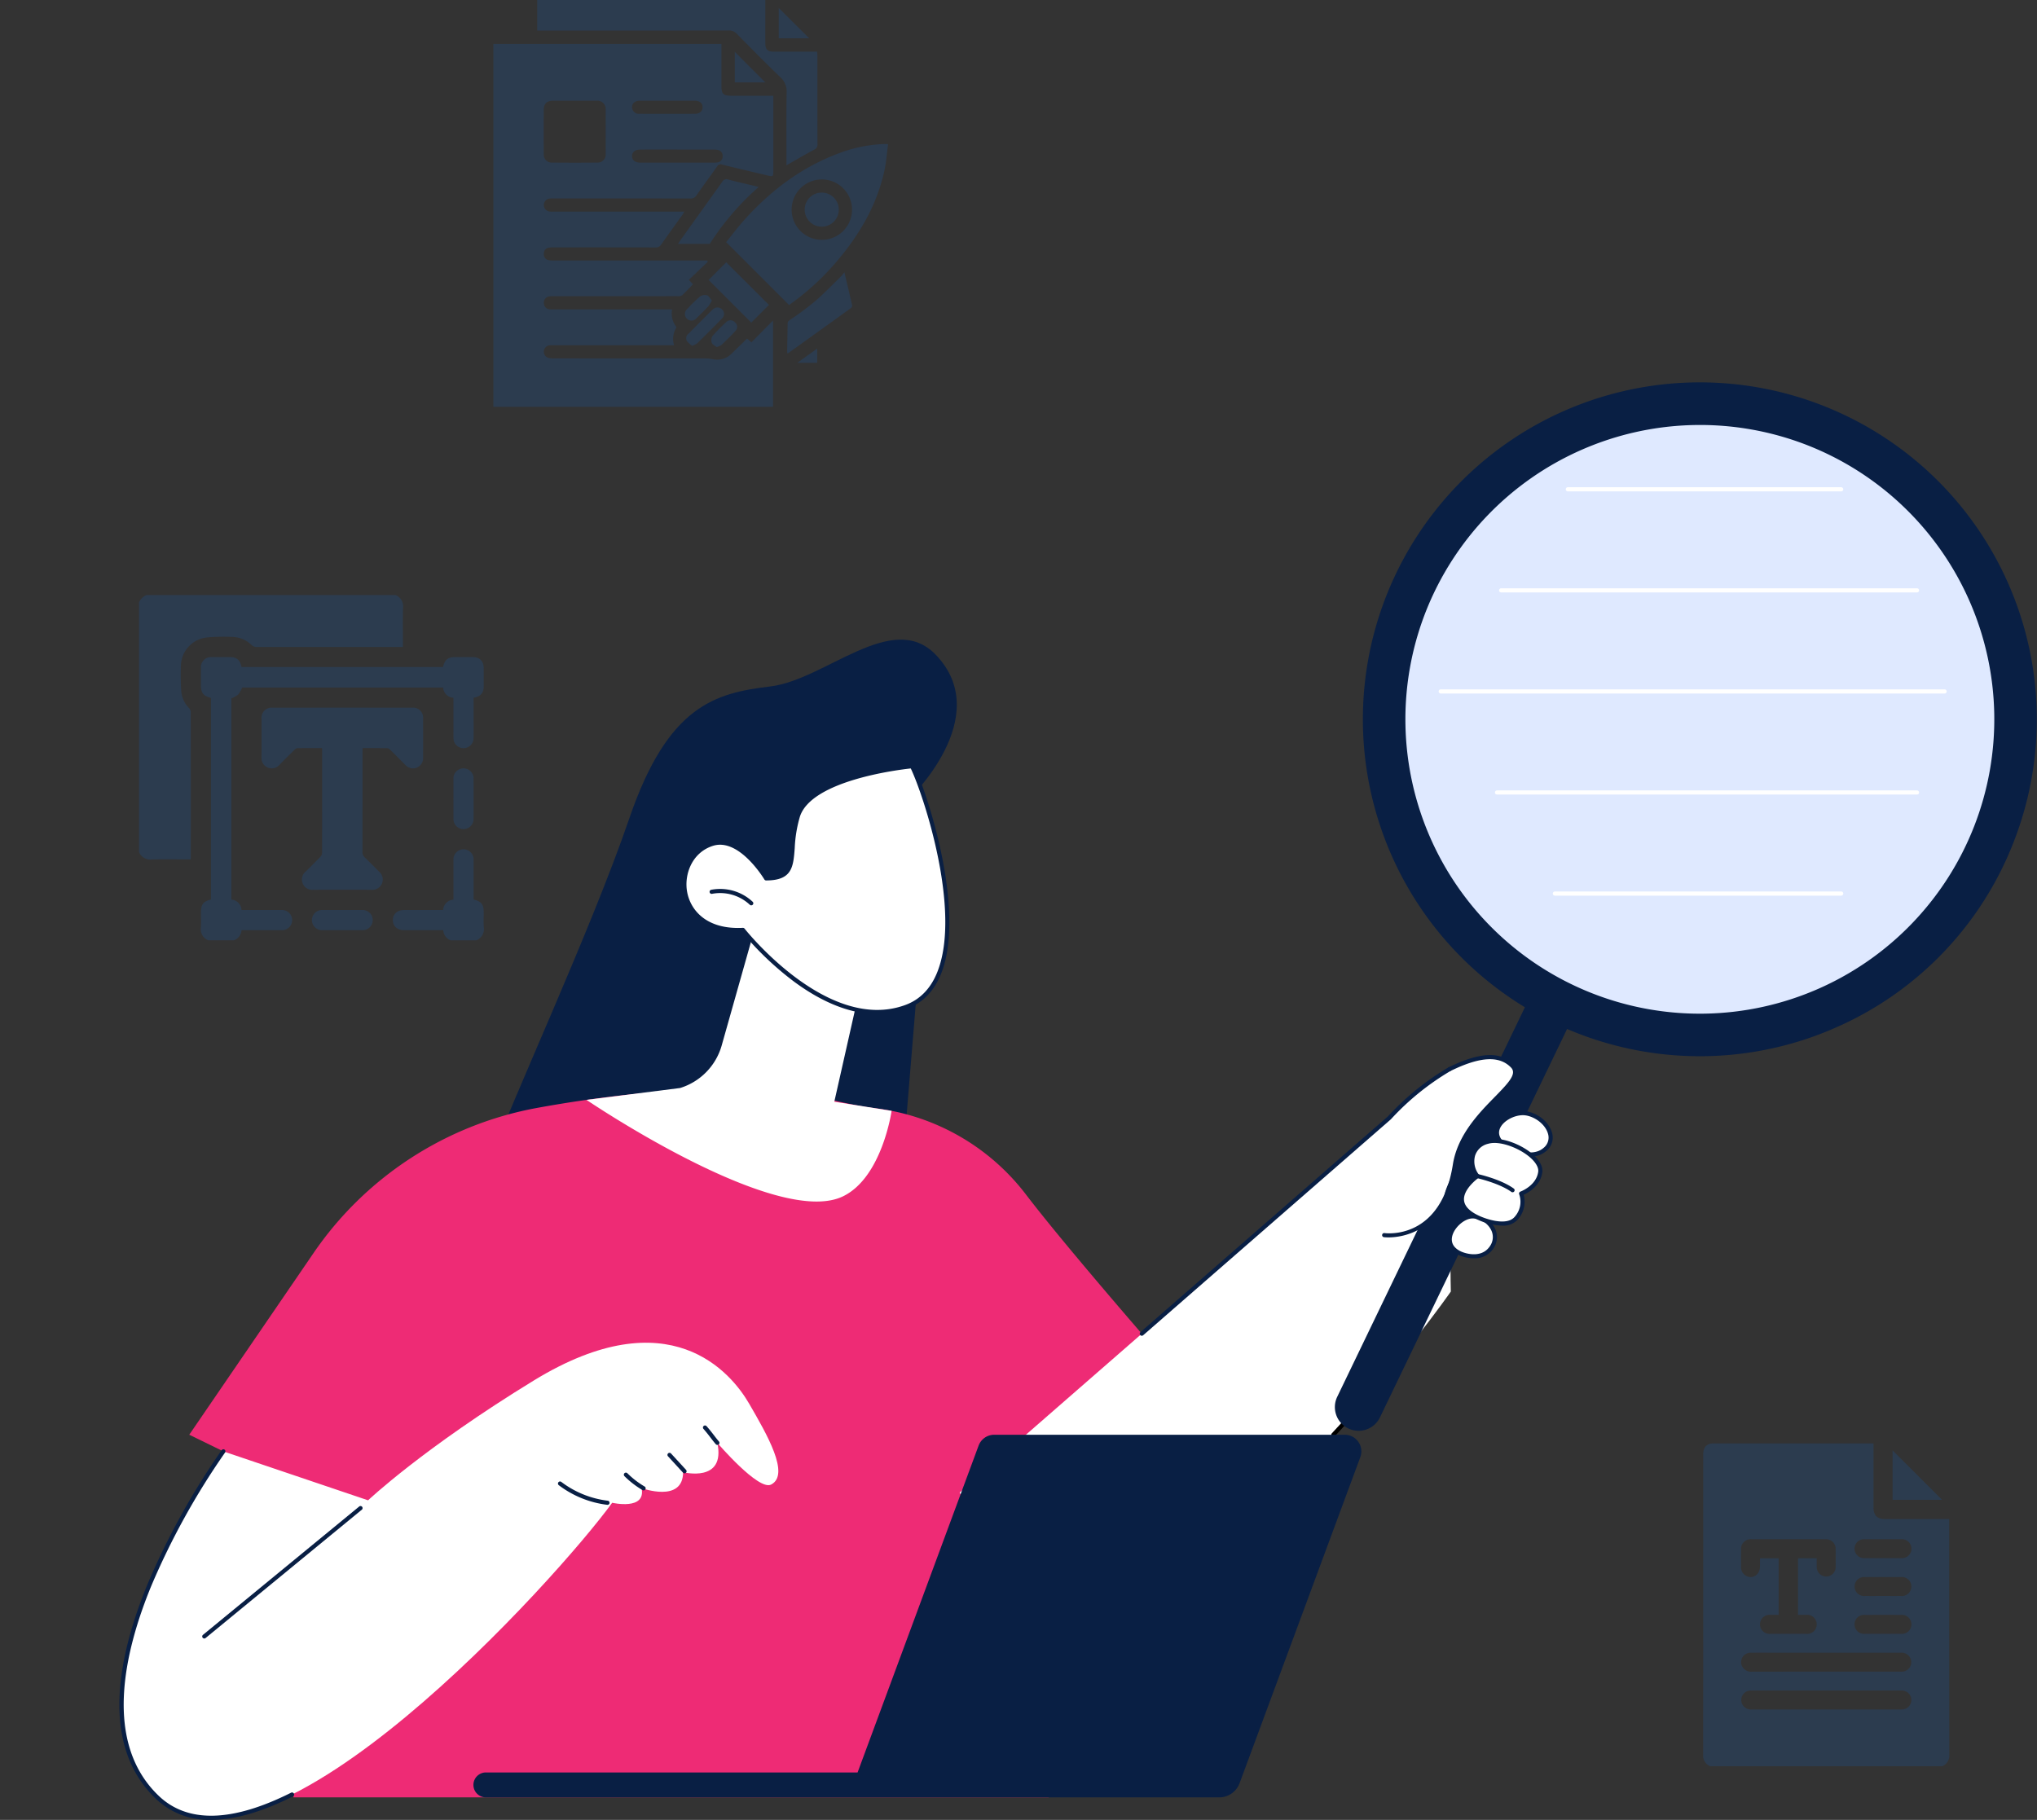 <svg xmlns="http://www.w3.org/2000/svg" xmlns:xlink="http://www.w3.org/1999/xlink" width="624.814" height="558.296" viewBox="0 0 624.814 558.296">
    <rect x="0" y="0" width="624.814" height="558.296" fill="#333333" stroke="none"/>
    <defs>
        <clipPath id="clip-path">
            <rect id="Rectangle_10328" data-name="Rectangle 10328" width="624.814" height="441" transform="translate(24)" fill="none"/>
        </clipPath>
        <clipPath id="clip-path-2">
            <rect id="Rectangle_10329" data-name="Rectangle 10329" width="75.505" height="99.045" fill="#0073ff"/>
        </clipPath>
        <clipPath id="clip-path-3">
            <rect id="Rectangle_10330" data-name="Rectangle 10330" width="105.772" height="105.937" fill="#0073ff"/>
        </clipPath>
        <clipPath id="clip-path-4">
            <rect id="Rectangle_1914" data-name="Rectangle 1914" width="121.07" height="124.796" fill="#0073ff"/>
        </clipPath>
    </defs>
    <g id="Group_27141" data-name="Group 27141" transform="translate(-82.593 -4694.704)">
        <g id="Group_27134" data-name="Group 27134" transform="translate(58.593 4812.003)">
            <g id="Group_27133" data-name="Group 27133" transform="translate(0 -0.003)" clip-path="url(#clip-path)">
                <path id="Path_31229" data-name="Path 31229" d="M737.94,358.575l-4.532-35.438s26.873-25.381,8.382-44.538c-13.346-13.827-33.825,7.737-50.716,9.763s-31.373,5.792-43.224,40.43-37.124,88.857-42.744,105.189l127.257-7.744Z" transform="translate(-430.803 -195.072)" fill="#091f44"/>
                <path id="Path_31230" data-name="Path 31230" d="M588.489,840.308s-33.417-38.1-47.008-55.915a68.554,68.554,0,0,0-46.333-26.466c-10.611-1.277-23.819-5.886-38.97-6.084-20.481-.267-44.257,2.229-65.094,6.084a106.191,106.191,0,0,0-68.222,44.594L284.849,858.1l43.1,21.038-11.16,90.214H548.431Z" transform="translate(-202.797 -535.257)" fill="#ee2b75"/>
                <path id="Path_31231" data-name="Path 31231" d="M288.28,1071.143l-44.4-15.016s-53.808,74.133-20.242,106.147,123.2-67.853,139.514-90.38c0,0,10.5,2.44,9-4.505,0,0,12.751,4.693,12.751-4.881,0,0,13.126,3.4,10.5-9,0,0,12.61,14.776,16.481,12.807,5.946-3.025-1.292-15.446-6.73-24.831s-24.357-32.6-66.007-7.125c-33.952,20.766-50.875,36.785-50.875,36.785" transform="translate(-151.375 -728.176)" fill="#fff"/>
                <path id="Path_31232" data-name="Path 31232" d="M238.559,1249.983a23.574,23.574,0,0,1-16.921-6.444c-7.792-7.432-11.558-17.716-11.194-30.568.289-10.209,3.175-22.055,8.579-35.21a226,226,0,0,1,22.782-41.2.634.634,0,1,1,1.026.745,224.657,224.657,0,0,0-22.643,40.956c-8.364,20.371-14.751,48.073,2.325,64.359,8.837,8.428,22.486,8.1,40.57-.97a.634.634,0,1,1,.568,1.133c-9.564,4.8-17.946,7.2-25.093,7.2" transform="translate(-149.808 -808.983)" fill="#091f44"/>
                <path id="Path_31233" data-name="Path 31233" d="M299.273,1237.289a.634.634,0,0,1-.4-1.124l47.954-39.4a.634.634,0,0,1,.8.98l-47.954,39.4a.632.632,0,0,1-.4.144" transform="translate(-212.614 -851.928)" fill="#091f44"/>
                <path id="Path_31234" data-name="Path 31234" d="M692.658,1177.7a.64.64,0,0,1-.077,0,30.7,30.7,0,0,1-14.868-6.024.634.634,0,0,1,.767-1.01,29.424,29.424,0,0,0,14.253,5.775.634.634,0,0,1-.075,1.263" transform="translate(-482.317 -833.354)" fill="#091f44"/>
                <path id="Path_31235" data-name="Path 31235" d="M753.67,1166.588a.628.628,0,0,1-.319-.087,27.787,27.787,0,0,1-5.559-4.28.634.634,0,1,1,.895-.9,26.525,26.525,0,0,0,5.3,4.085.634.634,0,0,1-.321,1.181" transform="translate(-532.254 -826.666)" fill="#091f44"/>
                <path id="Path_31236" data-name="Path 31236" d="M799.277,1146.344a.632.632,0,0,1-.467-.205l-4.6-5.013a.634.634,0,0,1,.934-.858l4.6,5.012a.634.634,0,0,1-.467,1.063" transform="translate(-565.313 -811.663)" fill="#091f44"/>
                <path id="Path_31237" data-name="Path 31237" d="M836.268,1116.876a.632.632,0,0,1-.481-.221c-.642-.748-1.126-1.382-1.639-2.052-.6-.787-1.225-1.6-2.138-2.635a.634.634,0,1,1,.95-.84c.944,1.067,1.58,1.9,2.2,2.7.5.656.976,1.276,1.594,2a.634.634,0,0,1-.481,1.047" transform="translate(-592.232 -790.91)" fill="#091f44"/>
                <path id="Path_31238" data-name="Path 31238" d="M1105.2,851.854,1237.037,736.9s20.079-22.3,33.678-18.258c16.2,4.82-11.723,16.057-13.6,32.682s-1.255,38.879-1.255,38.879-65.03,93.455-115.422,94.548c-18.818.408-35.235-32.9-35.235-32.9" transform="translate(-786.842 -511.284)" fill="#fff"/>
                <path id="Path_31239" data-name="Path 31239" d="M1501.547,1049.8a.634.634,0,0,1-.465-1.065c7.772-8.376,22.833-25.045,24.212-28.175a.634.634,0,1,1,1.16.511c-1.807,4.105-23.519,27.531-24.443,28.527a.632.632,0,0,1-.465.2" transform="translate(-1068.569 -726.315)"/>
                <path id="Path_31240" data-name="Path 31240" d="M1760.205,135.086a90.558,90.558,0,1,0-90.558,90.558,90.559,90.559,0,0,0,90.558-90.558" transform="translate(-1124.226 -31.701)" fill="#dfe9ff"/>
                <path id="Path_31241" data-name="Path 31241" d="M1825.3,543.5h-87.815a.634.634,0,1,1,0-1.268H1825.3a.634.634,0,0,1,0,1.268" transform="translate(-1236.546 -386.036)" fill="#fff"/>
                <path id="Path_31242" data-name="Path 31242" d="M1804.653,435.864H1675.822a.634.634,0,1,1,0-1.268h128.832a.634.634,0,0,1,0,1.268" transform="translate(-1192.643 -309.408)" fill="#fff"/>
                <path id="Path_31243" data-name="Path 31243" d="M1770.455,328.232H1615.894a.634.634,0,1,1,0-1.268h154.561a.634.634,0,1,1,0,1.268" transform="translate(-1149.978 -232.78)" fill="#fff"/>
                <path id="Path_31244" data-name="Path 31244" d="M1807.789,220.6H1680.226a.634.634,0,1,1,0-1.268h127.563a.634.634,0,0,1,0,1.268" transform="translate(-1195.779 -156.151)" fill="#fff"/>
                <path id="Path_31245" data-name="Path 31245" d="M1835.094,112.967H1751.24a.634.634,0,1,1,0-1.268h83.854a.634.634,0,0,1,0,1.268" transform="translate(-1246.337 -79.523)" fill="#fff"/>
                <path id="Path_31246" data-name="Path 31246" d="M1671.9,200.983A103.362,103.362,0,1,1,1675.6,7.114a103.359,103.359,0,0,1,58.564,133.927,102.682,102.682,0,0,1-54.834,57.02q-3.68,1.609-7.438,2.923M1553.82,70.434a90.317,90.317,0,1,0,117.028-51.175A90.42,90.42,0,0,0,1553.82,70.434" transform="translate(-1092.523 0.003)" fill="#091f44"/>
                <path id="Path_31247" data-name="Path 31247" d="M1514.424,777.98a7.274,7.274,0,0,1-8.954-10.023l58.911-122.292a7.273,7.273,0,1,1,13.105,6.314l-58.911,122.292a7.251,7.251,0,0,1-4.151,3.709" transform="translate(-1071.299 -456.746)" fill="#091f44"/>
                <path id="Path_31248" data-name="Path 31248" d="M1510.179,756.62c1.649,5.223,4.365,10.665,8.99,13.857,4.885,3.371,9.6,1.927,14.824-.4,3.406-1.517,4.957-4.768,6.973-7.826.206-4.361,2.942-6.835,3.406-10.929,1.882-16.625,29.836-27.972,13.6-32.682C1544.031,714.6,1524.3,736.9,1524.3,736.9l-15.611,13.612a49.707,49.707,0,0,0,1.491,6.109" transform="translate(-1074.104 -511.284)" fill="#fff"/>
                <path id="Path_31249" data-name="Path 31249" d="M1556.939,772.366a11.55,11.55,0,0,1-1.362-.066.634.634,0,0,1,.173-1.256c.709.1,17.363,2.09,20.989-21.04,1.42-9.061,8.046-15.819,12.883-20.755,4.39-4.478,6.784-7.1,4.95-8.994-3.6-3.712-9.5-3.376-18.55,1.059a.634.634,0,1,1-.558-1.139c9.618-4.711,15.978-4.966,20.019-.8,2.785,2.87-.631,6.354-4.955,10.765-4.98,5.081-11.179,11.4-12.536,20.063-3.21,20.475-16.7,22.166-21.052,22.166" transform="translate(-1107.098 -510.062)" fill="#091f44"/>
                <path id="Path_31250" data-name="Path 31250" d="M1297.593,811.638a.634.634,0,0,1-.417-1.112l75.935-66.211a81.431,81.431,0,0,1,18.586-15.033.634.634,0,0,1,.625,1.1,80.011,80.011,0,0,0-18.286,14.8.7.7,0,0,1-.061.06l-75.966,66.238a.631.631,0,0,1-.416.156" transform="translate(-923.365 -519.15)" fill="#091f44"/>
                <path id="Path_31251" data-name="Path 31251" d="M1630.452,899.684s6.18,2.709,9.353-1.839-1.248-9.756-5.908-9.606-10.82,8.253-3.445,11.445" transform="translate(-1158.359 -632.375)" fill="#fff"/>
                <path id="Path_31252" data-name="Path 31252" d="M1632.9,899.535a11.975,11.975,0,0,1-4.262-.837c-3.892-1.685-3.991-4.47-3.7-5.981.634-3.332,4.221-6.577,7.38-6.679a7.717,7.717,0,0,1,6.853,3.993,6.113,6.113,0,0,1-.4,6.609,6.8,6.8,0,0,1-5.863,2.895m-.373-12.232c-.057,0-.115,0-.172,0-2.542.082-5.658,2.933-6.175,5.649-.38,1.994.644,3.578,2.961,4.58h0c.234.1,5.746,2.44,8.579-1.621a4.831,4.831,0,0,0,.33-5.279,6.523,6.523,0,0,0-5.526-3.333" transform="translate(-1156.792 -630.808)" fill="#091f44"/>
                <path id="Path_31253" data-name="Path 31253" d="M1680.839,788.956s6.886,4.227,11.245.469-.115-10.047-5.613-11.045-13.857,5.572-5.633,10.576" transform="translate(-1194.211 -554.092)" fill="#fff"/>
                <path id="Path_31254" data-name="Path 31254" d="M1686.042,790.055a15.349,15.349,0,0,1-7.1-2.129c-4.278-2.6-4-5.413-3.448-6.857,1.209-3.18,5.837-5.555,9.524-4.885,3.6.653,6.824,3.4,7.678,6.536a5.272,5.272,0,0,1-1.765,5.614,7.274,7.274,0,0,1-4.888,1.721m-2.292-12.713c-2.865,0-6.2,1.885-7.072,4.177-.716,1.884.295,3.724,2.922,5.323h0c.064.04,6.545,3.938,10.5.53a4.01,4.01,0,0,0,1.369-4.32c-.72-2.644-3.592-5.061-6.681-5.621a5.839,5.839,0,0,0-1.04-.09" transform="translate(-1192.643 -552.52)" fill="#091f44"/>
                <path id="Path_31255" data-name="Path 31255" d="M1645.672,831.677s8.074,3.581,11.107-.221a7.508,7.508,0,0,0,1.406-7.455s5.237-1.843,5.878-6.611-10.536-10.993-16.269-9.244-5.32,7.746-3.009,10.5c0,0-11.27,7.911.887,13.034" transform="translate(-1167.612 -575.14)" fill="#fff"/>
                <path id="Path_31256" data-name="Path 31256" d="M1650.774,832.282a19.564,19.564,0,0,1-6.92-1.581c-3.721-1.569-5.74-3.59-6-6.006-.375-3.5,3.113-6.647,4.475-7.732a7.9,7.9,0,0,1-1.053-6.482,6.615,6.615,0,0,1,4.765-4.5c4.071-1.242,10.437,1.257,14,4.285,2.223,1.888,3.317,3.895,3.081,5.649-.56,4.163-4.257,6.227-5.715,6.886a8.248,8.248,0,0,1-1.7,7.491,6.021,6.021,0,0,1-4.933,1.989m-2.338-25.36a6.96,6.96,0,0,0-2.025.273,5.45,5.45,0,0,0-3.919,3.647,6.629,6.629,0,0,0,1.21,5.836.635.635,0,0,1-.121.927c-.049.034-4.843,3.452-4.465,6.958.207,1.923,1.968,3.6,5.234,4.973l.011,0c.076.034,7.661,3.338,10.354-.037a6.9,6.9,0,0,0,1.322-6.8.635.635,0,0,1,.368-.856c.049-.017,4.88-1.781,5.461-6.1.174-1.293-.79-2.938-2.645-4.514-2.75-2.336-7.291-4.312-10.785-4.312" transform="translate(-1166.044 -573.583)" fill="#091f44"/>
                <path id="Path_31257" data-name="Path 31257" d="M1665.745,848.731a.629.629,0,0,1-.37-.12c-3.771-2.719-10.472-4.211-10.539-4.225a.634.634,0,0,1,.272-1.239c.285.063,7.023,1.561,11.009,4.436a.634.634,0,0,1-.371,1.148" transform="translate(-1177.799 -600.263)" fill="#091f44"/>
                <path id="Path_31258" data-name="Path 31258" d="M783.841,621.5l17.576,2.8s-2.9,20.461-14.949,26.247c-20.506,9.849-78.648-29.61-78.648-29.61l28.7-3.636A19.092,19.092,0,0,0,749.3,604.237l11.651-41.247,32.41,16.288Z" transform="translate(-503.93 -400.818)" fill="#fff"/>
                <path id="Path_31259" data-name="Path 31259" d="M837.123,443.227s-7.853-13.28-16.453-10.6c-13.107,4.085-12.26,27.534,9.34,26.4,0,0,25.555,32.682,50.073,23.611s6.536-64.341,1.781-73.816c0,0-31.057,2.824-35,15.315-3.47,10.986,1.332,19.085-9.739,19.085" transform="translate(-578.13 -291.062)" fill="#fff"/>
                <path id="Path_31260" data-name="Path 31260" d="M869.615,483.278c-7.994,0-16.724-3.4-25.716-10.1a94.545,94.545,0,0,1-15.756-15.068C816.5,458.6,811.172,452.2,810.063,446c-1.236-6.9,2.566-13.586,8.845-15.543,8.318-2.593,15.7,8.485,17,10.568,6.5-.107,6.737-3.221,7.156-8.794a41.85,41.85,0,0,1,1.625-9.845c4.025-12.747,34.263-15.639,35.549-15.756a.636.636,0,0,1,.624.347c3.827,7.625,16.089,44.336,8.413,63.8-2.144,5.436-5.69,9.1-10.54,10.9a26.1,26.1,0,0,1-9.113,1.607m-41.18-26.447a.634.634,0,0,1,.5.243c.253.323,25.554,32.213,49.353,23.407,4.5-1.664,7.8-5.086,9.8-10.172,7.4-18.762-4.2-54.065-8.176-62.374-3.745.4-30.5,3.668-34.022,14.83a40.222,40.222,0,0,0-1.569,9.558c-.435,5.788-.749,9.97-8.775,9.97a.635.635,0,0,1-.546-.311c-.076-.128-7.7-12.816-15.719-10.318-6.459,2.013-8.929,8.771-7.973,14.108,1.025,5.724,6.042,11.634,17.092,11.058h.033" transform="translate(-576.556 -289.495)" fill="#091f44"/>
                <path id="Path_31261" data-name="Path 31261" d="M851.635,544.525a.63.63,0,0,1-.436-.174,13.316,13.316,0,0,0-11.6-3.355.634.634,0,0,1-.248-1.243,14.6,14.6,0,0,1,12.726,3.679.634.634,0,0,1-.436,1.094" transform="translate(-597.206 -384.083)" fill="#091f44"/>
                <path id="Path_31262" data-name="Path 31262" d="M742.4,1124.132l-37.121,100.273H591.267a3.823,3.823,0,0,0,0,7.646H816.2a6.667,6.667,0,0,0,6.252-4.355l37.028-100.023a5.094,5.094,0,0,0-4.772-6.865H747.175a5.089,5.089,0,0,0-4.772,3.324" transform="translate(-418.229 -797.954)" fill="#091f44"/>
            </g>
        </g>
        <g id="Group_27136" data-name="Group 27136" transform="translate(605 5137.498)" opacity="0.14">
            <g id="Group_27135" data-name="Group 27135" clip-path="url(#clip-path-2)">
                <path id="Path_31263" data-name="Path 31263" d="M73.354,99.045H2.151A3.556,3.556,0,0,1,0,95.349Q.053,49.359.026,3.368C.026,1.085,1.11,0,3.392,0H52.26V1.181q0,9.237,0,18.474c0,2.441,1.106,3.558,3.525,3.559q9.287,0,18.574,0h1.119v1.335q0,35.4.026,70.8a3.555,3.555,0,0,1-2.151,3.7m-38.507-63.8c0,.963-.016,1.83,0,2.7a2.9,2.9,0,1,0,5.8,0c.027-1.8.022-3.61,0-5.415A2.966,2.966,0,0,0,37.48,29.4q-11.316-.016-22.632,0a2.978,2.978,0,0,0-3.217,3.182c-.015,1.708-.009,3.417,0,5.125a3.01,3.01,0,0,0,2.908,3.3c1.687,0,2.888-1.369,2.9-3.307.005-.822,0-1.643,0-2.431h5.725V52.613c-.877,0-1.681-.006-2.485,0A2.922,2.922,0,1,0,20.7,58.42q5.416.014,10.833,0a2.928,2.928,0,1,0,.017-5.808c-.822-.005-1.645,0-2.45,0V35.249Zm3.012,28.97H22c-2.449,0-4.9-.029-7.348.01a2.881,2.881,0,0,0-2.77,4.006,3.072,3.072,0,0,0,3.134,1.8q22.721-.016,45.442-.007a6.482,6.482,0,0,0,.676-.013,2.89,2.89,0,0,0,2.48-4,3.007,3.007,0,0,0-3.038-1.8q-11.361.013-22.721,0m-.175,17.418H60.212a8.533,8.533,0,0,0,.966-.018,2.894,2.894,0,0,0,.038-5.77,6.2,6.2,0,0,0-.772-.021H15.1c-.226,0-.452-.009-.676.01a2.9,2.9,0,0,0-.038,5.787c.32.03.644.013.966.013H37.684M55.16,35.208c1.835,0,3.671.01,5.506,0a2.916,2.916,0,1,0,.01-5.8q-5.505-.018-11.011,0a2.916,2.916,0,1,0-.01,5.8c1.835.014,3.67,0,5.505,0m-.049,11.608c1.835,0,3.671.008,5.506,0a2.921,2.921,0,1,0,.011-5.805q-5.457-.014-10.915,0a2.921,2.921,0,1,0-.011,5.805c1.8.011,3.606,0,5.409,0m.048,11.607c1.835,0,3.67.01,5.505,0a2.916,2.916,0,1,0,.012-5.8q-5.505-.018-11.011,0a2.916,2.916,0,1,0-.012,5.8c1.835.014,3.67,0,5.505,0" transform="translate(0 0)" fill="#0073ff"/>
                <path id="Path_31264" data-name="Path 31264" d="M224.865,23.476V8.293l15.186,15.183Z" transform="translate(-166.76 -6.15)" fill="#0073ff"/>
            </g>
        </g>
        <g id="Group_27138" data-name="Group 27138" transform="translate(125.228 4877.242)" opacity="0.14">
            <g id="Group_27137" data-name="Group 27137" clip-path="url(#clip-path-3)">
                <path id="Path_31265" data-name="Path 31265" d="M78.686,0a3.735,3.735,0,0,1,2.3,3.953c-.1,3.583-.028,7.171-.028,10.756,0,.371,0,.741,0,1.219h-1.2q-21.784,0-43.568.014a2.294,2.294,0,0,1-1.731-.665,8.681,8.681,0,0,0-5.976-2.425,58.141,58.141,0,0,0-7.725.171,8.921,8.921,0,0,0-7.9,8.586,76.309,76.309,0,0,0,.116,8.053A8.4,8.4,0,0,0,15.363,34.7a1.952,1.952,0,0,1,.513,1.143q.036,22.445.015,44.89c0,.068-.018.136-.052.372H14.786c-3.613,0-7.229-.069-10.839.028A3.731,3.731,0,0,1,0,78.832V2.276A4.367,4.367,0,0,1,2.272,0Z" fill="#0073ff"/>
                <path id="Path_31266" data-name="Path 31266" d="M71.061,155.9a3.644,3.644,0,0,1-2.289-3.954c.1-1.51.021-3.033.021-4.55,0-2.531.658-3.4,3.067-4.029V81.543c-2.431-.67-3.067-1.511-3.067-4.029,0-1.759-.009-3.517,0-5.276a3.053,3.053,0,0,1,3.235-3.231c1.859-.011,3.717,0,5.576,0,2.176,0,3.213.862,3.63,3.05h61.8c.582-2.35,1.483-3.05,3.915-3.051q2.53,0,5.059,0c2.349,0,3.516,1.188,3.518,3.574q0,2.638,0,5.276c0,2.168-.855,3.19-3.1,3.632V86.73c0,2.379.019,4.759-.007,7.138a3.087,3.087,0,0,1-6.174-.017c-.02-4.1-.006-8.2-.006-12.363a3.313,3.313,0,0,1-3.155-3.143H81.444a9.326,9.326,0,0,1-1.2,2.137,8.888,8.888,0,0,1-2.12,1.2v61.728a3.316,3.316,0,0,1,3.11,3.186h3.907c2.788,0,5.576-.011,8.364,0a3.1,3.1,0,1,1,0,6.191c-4.059.014-8.118,0-12.261,0a3.578,3.578,0,0,1-2.328,3.108Z" transform="translate(-49.789 -49.965)" fill="#0073ff"/>
                <path id="Path_31267" data-name="Path 31267" d="M300,310.694a3.464,3.464,0,0,1-2.289-3.107H295.02q-4.642,0-9.284,0c-2.115,0-3.482-1.21-3.493-3.077s1.356-3.119,3.447-3.121q5.416,0,10.831,0h1.139a3.334,3.334,0,0,1,3.169-3.166v-1.09q0-5.529,0-11.058a3.1,3.1,0,1,1,6.184.028q.01,6.04,0,12.064c2.4.592,3.1,1.491,3.1,3.931,0,1.516-.08,3.037.02,4.546a3.683,3.683,0,0,1-2.288,4.052Z" transform="translate(-204.379 -204.758)" fill="#0073ff"/>
                <path id="Path_31268" data-name="Path 31268" d="M154.776,137.669c-2.582,0-5.057-.019-7.53.023a1.616,1.616,0,0,0-.929.519q-2.29,2.24-4.534,4.527a3.152,3.152,0,0,1-5.564-2.332c.034-3.931.007-7.862.013-11.793a3.069,3.069,0,0,1,3.325-3.351q21.477-.005,42.954,0a3.059,3.059,0,0,1,3.276,3.3q.012,6,0,12a3.119,3.119,0,0,1-5.434,2.287c-1.559-1.559-3.108-3.128-4.68-4.673a1.471,1.471,0,0,0-.843-.481c-2.5-.038-5.009-.022-7.628-.022v1.189q0,15.31-.015,30.62a2.138,2.138,0,0,0,.694,1.714c1.491,1.43,2.927,2.919,4.395,4.374a3.159,3.159,0,0,1-2.36,5.564q-8.88-.043-17.76,0a3.148,3.148,0,0,1-3.305-1.951,3.185,3.185,0,0,1,1-3.722q2.259-2.2,4.444-4.47a1.847,1.847,0,0,0,.5-1.143q.04-15.775.02-31.551c0-.167-.02-.334-.039-.625" transform="translate(-98.639 -90.704)" fill="#0073ff"/>
                <path id="Path_31269" data-name="Path 31269" d="M349.6,202.047c0-2.031-.01-4.061,0-6.092a3.091,3.091,0,1,1,6.18-.053q.024,6.2,0,12.391a3.089,3.089,0,1,1-6.177-.05c-.018-2.065,0-4.13,0-6.2" transform="translate(-253.152 -139.587)" fill="#0073ff"/>
                <path id="Path_31270" data-name="Path 31270" d="M201.693,350.255c2.027,0,4.054-.01,6.081,0a3.1,3.1,0,1,1,.01,6.193q-6.081.017-12.162,0a3.1,3.1,0,1,1-.01-6.193c2.027-.013,4.054,0,6.081,0" transform="translate(-139.328 -253.625)" fill="#0073ff"/>
            </g>
        </g>
        <g id="Group_26734" data-name="Group 26734" transform="translate(233.93 4694.704)" opacity="0.14">
            <g id="Group_7053" data-name="Group 7053" clip-path="url(#clip-path-4)">
                <path id="Path_4647" data-name="Path 4647" d="M65.775,106.887l-5.811,5.529,1.258,1.374c-1.113,1.147-2.173,2.322-3.337,3.383a2.319,2.319,0,0,1-1.413.265q-18.952.02-37.9.012a8.921,8.921,0,0,0-1.382.043,1.938,1.938,0,0,0-1.7,2.133,1.886,1.886,0,0,0,1.875,1.842c.374.037.755.011,1.133.011H54.829a6.549,6.549,0,0,0,1.162,5.193.637.637,0,0,1,.041.571,6.435,6.435,0,0,0-.6,5.248H18.555c-.42,0-.842-.016-1.258.022a1.972,1.972,0,0,0-.288,3.888,7.336,7.336,0,0,0,1.624.115q23.3.009,46.593.015a12.31,12.31,0,0,1,2.11.236,6.237,6.237,0,0,0,5.774-1.741c1.552-1.523,3.111-3.037,4.715-4.6l1.307,1.165,6.644-6.691v26.474H0V40.05H69.952v1.377q0,5.668,0,11.336c0,2.7.493,3.185,3.252,3.185H85.87V57.2q0,10.958,0,21.915c0,1.592-.106,1.685-1.656,1.319-4.691-1.105-9.385-2.2-14.061-3.364a1.221,1.221,0,0,0-1.541.588c-2.079,2.949-4.223,5.853-6.284,8.814a2.073,2.073,0,0,1-1.943,1.011q-20.967-.046-41.933-.021a6.847,6.847,0,0,0-1.256.034,2,2,0,0,0,.027,3.965,7.336,7.336,0,0,0,1.257.031H58.554a10.04,10.04,0,0,1-.507.906c-2.2,3.071-4.424,6.122-6.587,9.217a1.881,1.881,0,0,1-1.775.867q-15.489-.034-30.977-.012a9.827,9.827,0,0,0-1.631.076,1.786,1.786,0,0,0-1.6,1.821,1.8,1.8,0,0,0,1.5,2.022,7.541,7.541,0,0,0,1.626.1q22.667.008,45.333,0h1.618l.214.392M24.937,57.47c-2.223,0-4.447-.014-6.67,0-1.781.015-2.789.912-2.808,2.677q-.071,6.8,0,13.594A2.441,2.441,0,0,0,18.1,76.457q6.858.068,13.716,0a2.464,2.464,0,0,0,2.627-2.73q.034-6.734,0-13.468a2.554,2.554,0,0,0-2.84-2.782c-2.223-.018-4.447,0-6.67,0M56.361,72.453c-3.774,0-7.549-.011-11.324.005-1.57.007-2.517.8-2.505,2.031s.941,1.957,2.54,1.993c.168,0,.335,0,.5,0q10.884,0,21.767,0a6.773,6.773,0,0,0,1.5-.1,1.811,1.811,0,0,0,1.479-1.924,1.789,1.789,0,0,0-1.394-1.864,6.035,6.035,0,0,0-1.5-.132c-3.691-.01-7.382-.005-11.072,0M53.326,57.47c-2.811,0-5.621-.009-8.432,0-1.465.007-2.38.813-2.358,2.028a2.07,2.07,0,0,0,2.295,1.99q8.494.027,16.989,0c1.466,0,2.366-.83,2.347-2.054s-.9-1.961-2.41-1.967c-2.811-.01-5.621,0-8.432,0" transform="translate(0 -26.576)" fill="#0073ff"/>
                <path id="Path_4648" data-name="Path 4648" d="M116.406,50.706c0-7.586-.075-14.931.049-22.273a5.877,5.877,0,0,0-1.983-4.8c-4.516-4.325-8.9-8.791-13.281-13.251A3.211,3.211,0,0,0,98.653,9.36q-28.519.039-57.038.019h-1.67V0h69.976V1.761c0,3.82-.01,7.64,0,11.46.008,1.986.658,2.622,2.661,2.626,4.361.009,8.723,0,13.241,0,.026.509.069.949.069,1.388,0,8.984-.008,17.967.021,26.95a1.664,1.664,0,0,1-1.021,1.741c-2.519,1.329-4.971,2.784-7.449,4.189l-1.04.587" transform="translate(-26.506)" fill="#0073ff"/>
                <path id="Path_4649" data-name="Path 4649" d="M231.507,180.738l-19.288-19.281c1.747-2.157,3.471-4.476,5.389-6.621,8.084-9.043,17.5-16.248,28.948-20.553a43.279,43.279,0,0,1,13.716-2.911c.413-.015.828,0,1.62,0-.367,2.741-.545,5.411-1.1,8-2.343,10.848-7.822,20.077-14.986,28.391a78.1,78.1,0,0,1-14.3,12.979m10.021-38.524a9.264,9.264,0,1,0,9.306,9.224,9.275,9.275,0,0,0-9.306-9.224" transform="translate(-140.822 -87.17)" fill="#0073ff"/>
                <path id="Path_4650" data-name="Path 4650" d="M285.385,248.221c.864,3.646,1.654,6.928,2.4,10.221a1.01,1.01,0,0,1-.4.794c-6.426,4.638-12.867,9.255-19.4,13.942a2.029,2.029,0,0,1-.151-.5c.044-2.9.107-5.792.142-8.688.007-.607.271-.835.792-1.195a88.649,88.649,0,0,0,7.662-5.7c2.789-2.409,5.345-5.089,7.991-7.662a14.049,14.049,0,0,0,.964-1.211" transform="translate(-177.726 -164.712)" fill="#0073ff"/>
                <path id="Path_4651" data-name="Path 4651" d="M193.092,165.793a82.563,82.563,0,0,0-15.037,17.478h-9.73c.233-.362.434-.708.666-1.031q6.444-9,12.883-17.995a1.455,1.455,0,0,1,1.829-.73c3.026.8,6.084,1.487,9.389,2.278" transform="translate(-111.695 -108.446)" fill="#0073ff"/>
                <path id="Path_4652" data-name="Path 4652" d="M201.613,239.16l13.112,13.083-5.432,5.432L196.2,244.583l5.414-5.423" transform="translate(-130.192 -158.699)" fill="#0073ff"/>
                <path id="Path_4653" data-name="Path 4653" d="M177.556,292.133a8.407,8.407,0,0,1-1.57-1.444,1.745,1.745,0,0,1,.456-2.272q2.962-2.993,5.948-5.962c.533-.533,1.044-1.093,1.617-1.581a1.978,1.978,0,0,1,2.73.067,1.876,1.876,0,0,1,.086,2.715c-2.536,2.617-5.124,5.184-7.728,7.734a6.126,6.126,0,0,1-1.539.743" transform="translate(-116.608 -186.039)" fill="#0073ff"/>
                <path id="Path_4654" data-name="Path 4654" d="M229.48,56.65h-9.366V47.275l9.366,9.375" transform="translate(-146.061 -31.37)" fill="#0073ff"/>
                <path id="Path_4655" data-name="Path 4655" d="M269.5,16.581h-9.339V7.294l9.339,9.287" transform="translate(-172.632 -4.84)" fill="#0073ff"/>
                <path id="Path_4656" data-name="Path 4656" d="M182.864,270.677a10.312,10.312,0,0,1-1.041,1.761c-1.17,1.257-2.4,2.462-3.633,3.655a1.988,1.988,0,0,1-3.006.154,2.026,2.026,0,0,1,.184-3.013,48.3,48.3,0,0,1,3.861-3.776,2.669,2.669,0,0,1,2.153-.372c.573.174.952.985,1.484,1.591" transform="translate(-115.856 -178.502)" fill="#0073ff"/>
                <path id="Path_4657" data-name="Path 4657" d="M200.331,300.26c-.5-.408-1.269-.736-1.476-1.277a2.427,2.427,0,0,1,.162-2.058,48.149,48.149,0,0,1,4.314-4.385,1.8,1.8,0,0,1,2.614.128,1.757,1.757,0,0,1,.186,2.6c-1.376,1.52-2.857,2.947-4.341,4.364a5.336,5.336,0,0,1-1.458.629" transform="translate(-131.854 -193.785)" fill="#0073ff"/>
                <path id="Path_4658" data-name="Path 4658" d="M283.22,317.83V322.2h-6.08l6.08-4.373" transform="translate(-183.902 -210.902)" fill="#0073ff"/>
                <path id="Path_4659" data-name="Path 4659" d="M289.063,175.6a5.232,5.232,0,1,1-5.241,5.275,5.2,5.2,0,0,1,5.241-5.275" transform="translate(-188.335 -116.52)" fill="#0073ff"/>
            </g>
        </g>
    </g>
</svg>
